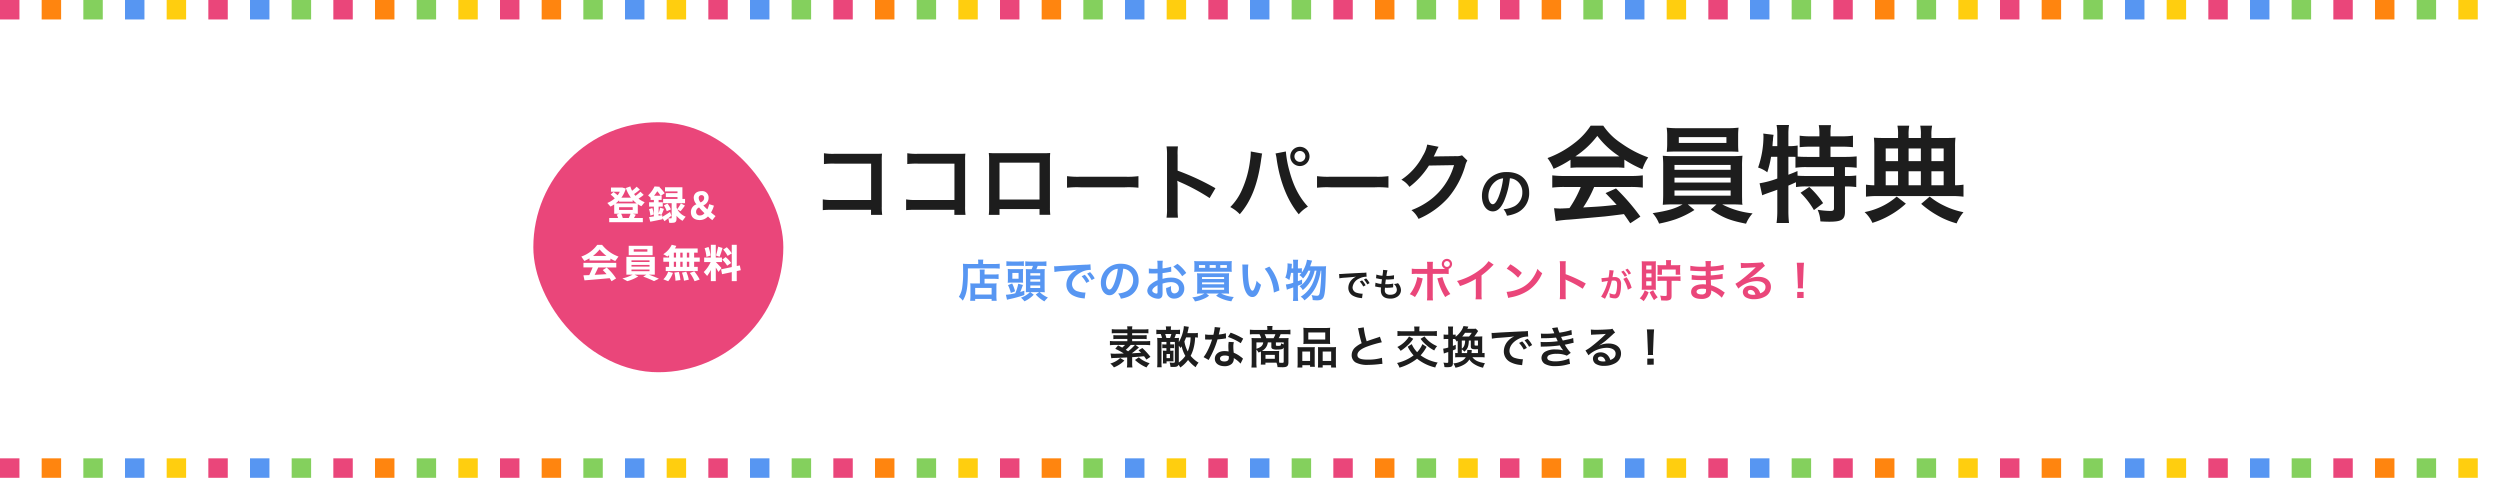 <svg height="172" viewBox="0 0 900 172" width="900" xmlns="http://www.w3.org/2000/svg" xmlns:xlink="http://www.w3.org/1999/xlink"><clipPath id="a"><path d="m0 0h900v7h-900z"/></clipPath><filter id="b" filterUnits="userSpaceOnUse" height="93" width="90" x="192" y="41"><feOffset dy="3"/><feGaussianBlur result="blur"/><feFlood flood-opacity=".2"/><feComposite in2="blur" operator="in"/><feComposite in="SourceGraphic"/></filter><filter id="c" filterUnits="userSpaceOnUse" height="17.056" width="132.224" x="345.18" y="91.464"><feOffset dy="2"/><feGaussianBlur result="blur-2"/><feFlood flood-color="#fff" flood-opacity=".8"/><feComposite in2="blur-2" operator="in"/><feComposite in="SourceGraphic"/></filter><filter id="d" filterUnits="userSpaceOnUse" height="12.332" width="22.26" x="482.088" y="95.16"><feOffset dy="2"/><feGaussianBlur result="blur-3"/><feFlood flood-color="#fff" flood-opacity=".8"/><feComposite in2="blur-3" operator="in"/><feComposite in="SourceGraphic"/></filter><filter id="e" filterUnits="userSpaceOnUse" height="17.232" width="141.936" x="507.516" y="91.192"><feOffset dy="2"/><feGaussianBlur result="blur-4"/><feFlood flood-color="#fff" flood-opacity=".8"/><feComposite in2="blur-4" operator="in"/><feComposite in="SourceGraphic"/></filter><filter id="f" filterUnits="userSpaceOnUse" height="17.008" width="195.92" x="399.572" y="115.368"><feOffset dy="2"/><feGaussianBlur result="blur-5"/><feFlood flood-color="#fff" flood-opacity=".8"/><feComposite in2="blur-5" operator="in"/><feComposite in="SourceGraphic"/></filter><g clip-path="url(#a)"><path d="m0 0h7v7h-7z" fill="#ea467a"/><path d="m0 0h7v7h-7z" fill="#ff850f" transform="translate(15)"/><path d="m0 0h7v7h-7z" fill="#ffce0f" transform="translate(60)"/><path d="m0 0h7v7h-7z" fill="#ea467a" transform="translate(75)"/><path d="m0 0h7v7h-7z" fill="#ea467a" transform="translate(120)"/><path d="m0 0h7v7h-7z" fill="#ff850f" transform="translate(135)"/><path d="m0 0h7v7h-7z" fill="#84d05d" transform="translate(30)"/><path d="m0 0h7v7h-7z" fill="#5796f2" transform="translate(45)"/><path d="m0 0h7v7h-7z" fill="#5796f2" transform="translate(90)"/><path d="m0 0h7v7h-7z" fill="#84d05d" transform="translate(105)"/><path d="m0 0h7v7h-7z" fill="#84d05d" transform="translate(150)"/><path d="m0 0h7v7h-7z" fill="#ffce0f" transform="translate(165)"/><path d="m0 0h7v7h-7z" fill="#ea467a" transform="translate(180)"/><path d="m0 0h7v7h-7z" fill="#ff850f" transform="translate(195)"/><path d="m0 0h7v7h-7z" fill="#ffce0f" transform="translate(240)"/><path d="m0 0h7v7h-7z" fill="#ea467a" transform="translate(255)"/><path d="m0 0h7v7h-7z" fill="#ea467a" transform="translate(300)"/><path d="m0 0h7v7h-7z" fill="#ff850f" transform="translate(315)"/><path d="m0 0h7v7h-7z" fill="#84d05d" transform="translate(210)"/><path d="m0 0h7v7h-7z" fill="#5796f2" transform="translate(225)"/><path d="m0 0h7v7h-7z" fill="#5796f2" transform="translate(270)"/><path d="m0 0h7v7h-7z" fill="#84d05d" transform="translate(285)"/><path d="m0 0h7v7h-7z" fill="#84d05d" transform="translate(330)"/><path d="m0 0h7v7h-7z" fill="#ffce0f" transform="translate(345)"/><path d="m0 0h7v7h-7z" fill="#ea467a" transform="translate(360)"/><path d="m0 0h7v7h-7z" fill="#ff850f" transform="translate(375)"/><path d="m0 0h7v7h-7z" fill="#ffce0f" transform="translate(420)"/><path d="m0 0h7v7h-7z" fill="#ea467a" transform="translate(435)"/><path d="m0 0h7v7h-7z" fill="#ea467a" transform="translate(480)"/><path d="m0 0h7v7h-7z" fill="#ff850f" transform="translate(495)"/><path d="m0 0h7v7h-7z" fill="#84d05d" transform="translate(390)"/><path d="m0 0h7v7h-7z" fill="#5796f2" transform="translate(405)"/><path d="m0 0h7v7h-7z" fill="#5796f2" transform="translate(450)"/><path d="m0 0h7v7h-7z" fill="#84d05d" transform="translate(465)"/><path d="m0 0h7v7h-7z" fill="#84d05d" transform="translate(510)"/><path d="m0 0h7v7h-7z" fill="#ffce0f" transform="translate(525)"/><path d="m0 0h7v7h-7z" fill="#ea467a" transform="translate(540)"/><path d="m0 0h7v7h-7z" fill="#ff850f" transform="translate(555)"/><path d="m0 0h7v7h-7z" fill="#ffce0f" transform="translate(600)"/><path d="m0 0h7v7h-7z" fill="#ea467a" transform="translate(615)"/><path d="m0 0h7v7h-7z" fill="#ea467a" transform="translate(660)"/><path d="m0 0h7v7h-7z" fill="#ff850f" transform="translate(675)"/><path d="m0 0h7v7h-7z" fill="#84d05d" transform="translate(570)"/><path d="m0 0h7v7h-7z" fill="#5796f2" transform="translate(585)"/><path d="m0 0h7v7h-7z" fill="#5796f2" transform="translate(630)"/><path d="m0 0h7v7h-7z" fill="#84d05d" transform="translate(645)"/><path d="m0 0h7v7h-7z" fill="#84d05d" transform="translate(690)"/><path d="m0 0h7v7h-7z" fill="#ffce0f" transform="translate(705)"/><path d="m0 0h7v7h-7z" fill="#ea467a" transform="translate(720)"/><path d="m0 0h7v7h-7z" fill="#ff850f" transform="translate(735)"/><path d="m0 0h7v7h-7z" fill="#ffce0f" transform="translate(780)"/><path d="m0 0h7v7h-7z" fill="#ea467a" transform="translate(795)"/><path d="m0 0h7v7h-7z" fill="#ea467a" transform="translate(840)"/><path d="m0 0h7v7h-7z" fill="#ff850f" transform="translate(855)"/><path d="m0 0h7v7h-7z" fill="#84d05d" transform="translate(750)"/><path d="m0 0h7v7h-7z" fill="#5796f2" transform="translate(765)"/><path d="m0 0h7v7h-7z" fill="#5796f2" transform="translate(810)"/><path d="m0 0h7v7h-7z" fill="#84d05d" transform="translate(825)"/><path d="m0 0h7v7h-7z" fill="#84d05d" transform="translate(870)"/><path d="m0 0h7v7h-7z" fill="#ffce0f" transform="translate(885)"/></g><g clip-path="url(#a)" transform="translate(0 165)"><path d="m0 0h7v7h-7z" fill="#ea467a"/><path d="m0 0h7v7h-7z" fill="#ff850f" transform="translate(15)"/><path d="m0 0h7v7h-7z" fill="#ffce0f" transform="translate(60)"/><path d="m0 0h7v7h-7z" fill="#ea467a" transform="translate(75)"/><path d="m0 0h7v7h-7z" fill="#ea467a" transform="translate(120)"/><path d="m0 0h7v7h-7z" fill="#ff850f" transform="translate(135)"/><path d="m0 0h7v7h-7z" fill="#84d05d" transform="translate(30)"/><path d="m0 0h7v7h-7z" fill="#5796f2" transform="translate(45)"/><path d="m0 0h7v7h-7z" fill="#5796f2" transform="translate(90)"/><path d="m0 0h7v7h-7z" fill="#84d05d" transform="translate(105)"/><path d="m0 0h7v7h-7z" fill="#84d05d" transform="translate(150)"/><path d="m0 0h7v7h-7z" fill="#ffce0f" transform="translate(165)"/><path d="m0 0h7v7h-7z" fill="#ea467a" transform="translate(180)"/><path d="m0 0h7v7h-7z" fill="#ff850f" transform="translate(195)"/><path d="m0 0h7v7h-7z" fill="#ffce0f" transform="translate(240)"/><path d="m0 0h7v7h-7z" fill="#ea467a" transform="translate(255)"/><path d="m0 0h7v7h-7z" fill="#ea467a" transform="translate(300)"/><path d="m0 0h7v7h-7z" fill="#ff850f" transform="translate(315)"/><path d="m0 0h7v7h-7z" fill="#84d05d" transform="translate(210)"/><path d="m0 0h7v7h-7z" fill="#5796f2" transform="translate(225)"/><path d="m0 0h7v7h-7z" fill="#5796f2" transform="translate(270)"/><path d="m0 0h7v7h-7z" fill="#84d05d" transform="translate(285)"/><path d="m0 0h7v7h-7z" fill="#84d05d" transform="translate(330)"/><path d="m0 0h7v7h-7z" fill="#ffce0f" transform="translate(345)"/><path d="m0 0h7v7h-7z" fill="#ea467a" transform="translate(360)"/><path d="m0 0h7v7h-7z" fill="#ff850f" transform="translate(375)"/><path d="m0 0h7v7h-7z" fill="#ffce0f" transform="translate(420)"/><path d="m0 0h7v7h-7z" fill="#ea467a" transform="translate(435)"/><path d="m0 0h7v7h-7z" fill="#ea467a" transform="translate(480)"/><path d="m0 0h7v7h-7z" fill="#ff850f" transform="translate(495)"/><path d="m0 0h7v7h-7z" fill="#84d05d" transform="translate(390)"/><path d="m0 0h7v7h-7z" fill="#5796f2" transform="translate(405)"/><path d="m0 0h7v7h-7z" fill="#5796f2" transform="translate(450)"/><path d="m0 0h7v7h-7z" fill="#84d05d" transform="translate(465)"/><path d="m0 0h7v7h-7z" fill="#84d05d" transform="translate(510)"/><path d="m0 0h7v7h-7z" fill="#ffce0f" transform="translate(525)"/><path d="m0 0h7v7h-7z" fill="#ea467a" transform="translate(540)"/><path d="m0 0h7v7h-7z" fill="#ff850f" transform="translate(555)"/><path d="m0 0h7v7h-7z" fill="#ffce0f" transform="translate(600)"/><path d="m0 0h7v7h-7z" fill="#ea467a" transform="translate(615)"/><path d="m0 0h7v7h-7z" fill="#ea467a" transform="translate(660)"/><path d="m0 0h7v7h-7z" fill="#ff850f" transform="translate(675)"/><path d="m0 0h7v7h-7z" fill="#84d05d" transform="translate(570)"/><path d="m0 0h7v7h-7z" fill="#5796f2" transform="translate(585)"/><path d="m0 0h7v7h-7z" fill="#5796f2" transform="translate(630)"/><path d="m0 0h7v7h-7z" fill="#84d05d" transform="translate(645)"/><path d="m0 0h7v7h-7z" fill="#84d05d" transform="translate(690)"/><path d="m0 0h7v7h-7z" fill="#ffce0f" transform="translate(705)"/><path d="m0 0h7v7h-7z" fill="#ea467a" transform="translate(720)"/><path d="m0 0h7v7h-7z" fill="#ff850f" transform="translate(735)"/><path d="m0 0h7v7h-7z" fill="#ffce0f" transform="translate(780)"/><path d="m0 0h7v7h-7z" fill="#ea467a" transform="translate(795)"/><path d="m0 0h7v7h-7z" fill="#ea467a" transform="translate(840)"/><path d="m0 0h7v7h-7z" fill="#ff850f" transform="translate(855)"/><path d="m0 0h7v7h-7z" fill="#84d05d" transform="translate(750)"/><path d="m0 0h7v7h-7z" fill="#5796f2" transform="translate(765)"/><path d="m0 0h7v7h-7z" fill="#5796f2" transform="translate(810)"/><path d="m0 0h7v7h-7z" fill="#84d05d" transform="translate(825)"/><path d="m0 0h7v7h-7z" fill="#84d05d" transform="translate(870)"/><path d="m0 0h7v7h-7z" fill="#ffce0f" transform="translate(885)"/></g><g filter="url(#b)" transform="translate(-.001 .004)"><rect fill="#ea467a" height="90" rx="45" transform="translate(192 41)" width="90"/></g><path d="m-16.385-5.768a10.479 10.479 0 0 0 1.26-1.106v.474h4.9v-.658a10.333 10.333 0 0 0 1.442 1.29zm1.246 1.368h4.914v.98h-4.914zm1.339 3.882a7.618 7.618 0 0 0 -.588-1.54h3.388c-.154.462-.392 1.008-.63 1.54zm-4.886 0v1.498h12.11v-1.5h-3.201c.252-.42.476-.826.658-1.19l-1.064-.35h1.792v-3.43a10.524 10.524 0 0 0 1.291.73l1.187-1.44a9.049 9.049 0 0 1 -2.226-1.29 17.375 17.375 0 0 0 1.876-1.358l-1.176-1.12a17.417 17.417 0 0 1 -1.778 1.468c-.182-.21-.35-.42-.518-.644a18.542 18.542 0 0 0 2.086-1.61l-1.162-1.036a14.166 14.166 0 0 1 -1.638 1.47 9.166 9.166 0 0 1 -.63-1.568l-1.61.574a12.1 12.1 0 0 0 1.82 3.486h-3.444a10.275 10.275 0 0 0 1.6-3.29l-1.218-.364h-4.116v1.512h3.164a7.343 7.343 0 0 1 -.77 1.274 16.27 16.27 0 0 0 -1.47-1.19l-1.036.938a11.816 11.816 0 0 1 1.47 1.372 9.325 9.325 0 0 1 -2.674 1.638l1.134 1.3a12.806 12.806 0 0 0 1.344-.77v3.346h1.778l-.882.336a7.547 7.547 0 0 1 .5 1.2zm16.147-8.022a18.166 18.166 0 0 0 1.162-1.624 13.583 13.583 0 0 1 1.19 1.624zm-1.792 7.686.42 1.666c1.148-.212 3.111-.602 4.411-.896l-.043-.448.756 1.162c.658-.49 1.75-1.358 2.506-1.988l-.519-1.342c-.826.588-2.03 1.33-2.772 1.764l-.041-.618c-.378.056-.826.126-1.288.21v-.656l1.05.364a19.431 19.431 0 0 0 .868-2.17l-1.358-.42a15.589 15.589 0 0 1 -.559 1.958v-2.352h1.5v-1.554h-1.5v-.854h1.091v-1.512h-.252l1.344-.91a16.852 16.852 0 0 0 -1.862-2.156l.07-.154-1.862-.126a10.667 10.667 0 0 1 -2.31 3.22l.9.854v.784h1.176v.854h-1.726v1.554h1.722v3.528c-.658.098-1.274.182-1.722.238zm5.32-4.214a7.869 7.869 0 0 1 1.036 2.1l1.5-.644a7.72 7.72 0 0 0 -1.234-2.088zm4.564.826v-1.6h3.066v-1.55h-.952v-4.186h-6.258v1.484h4.491v.63h-4.2v1.414h4.2v.658h-5.177v1.554h3.077v5.194c0 .154-.056.238-.224.252s-.63 0-.966-.028l.322 1.638a8.765 8.765 0 0 0 1.668-.056c.714-.126.952-.6.952-1.428v-1.05a7.279 7.279 0 0 0 2.157 1.806l1.134-1.484a5.938 5.938 0 0 1 -3-2.632c.406.224.77.448 1.148.672a23.419 23.419 0 0 0 1.585-2.058l-1.455-.756a15.354 15.354 0 0 1 -1.321 2.068zm-9.912.542a8.192 8.192 0 0 1 .476 2.31c.406-.126.8-.252 1.232-.406a8.278 8.278 0 0 0 -.518-2.304zm22.797 3.96 1.157-1.469c-.494-.364-1.209-.923-1.625-1.313a9.091 9.091 0 0 0 1.04-2.444l-1.716-.534a7.741 7.741 0 0 1 -.65 1.885 15.078 15.078 0 0 1 -1.444-1.455 2.914 2.914 0 0 0 1.9-2.743 2.294 2.294 0 0 0 -2.51-2.387c-1.989 0-2.847 1.17-2.847 2.379a3.693 3.693 0 0 0 .988 2.379 2.862 2.862 0 0 0 -2 2.8c0 2.171 1.638 2.86 3.172 2.86a3.963 3.963 0 0 0 2.964-1.3 13.737 13.737 0 0 0 1.571 1.342zm-2.952-7.943c0 .741-.546 1.2-1.248 1.56a2.42 2.42 0 0 1 -.7-1.521 1 1 0 0 1 1.014-1.118.938.938 0 0 1 .934 1.062zm-1.806 3.367a21.667 21.667 0 0 0 1.92 2.054 1.99 1.99 0 0 1 -1.6.832 1.267 1.267 0 0 1 -1.4-1.339 1.632 1.632 0 0 1 1.08-1.547zm-31.922 18.416a15.441 15.441 0 0 0 1.736.868l1.162-1.61a13.21 13.21 0 0 1 -5.908-4.214h-1.736a12.051 12.051 0 0 1 -5.74 4.214l1.092 1.582a14.326 14.326 0 0 0 1.848-.94v.756h7.546zm-6.286-.966a14.969 14.969 0 0 0 2.394-2.338 16.454 16.454 0 0 0 2.45 2.338zm-3.444 6.986.392 1.806c2.338-.182 6.314-.518 9.058-.784.252.378.476.742.672 1.106l1.638-1.008a19.316 19.316 0 0 0 -3.374-3.92l-1.428.9c.5.49.966.994 1.386 1.484-1.33.084-2.87.168-4.312.238.49-.91.938-1.834 1.3-2.66h6.5v-1.644h-11.818v1.638h3.3c-.322.84-.756 1.82-1.2 2.758-.812.042-1.526.056-2.114.084zm16.31-10.64v3.388h8.6v-3.39zm1.806 1.26h4.914v.868h-4.914zm-.812 3.99h6.5v.6h-6.5zm0 1.652h6.5v.588h-6.5zm0 1.638h6.5v.6h-6.5zm4.214 2.548a40.9 40.9 0 0 1 3.906 1.632l1.75-.868c-1.12-.5-2.282-.98-3.612-1.456h2.142v-6.408h-10.232v6.412h2.254a14.631 14.631 0 0 1 -3.7 1.358l1.792.98a15.468 15.468 0 0 0 3.936-1.708l-1.358-.63h4.284zm15.722-6.848v-1.75h.854v1.75zm-2.366 0v-1.75h.84v1.75zm-2.324 0v-1.75h.8v1.75zm4.69 3.346v-1.834h.854v1.834zm-2.366 0v-1.834h.84v1.834zm-2.324 0v-1.834h.8v1.834zm-2.912 0v1.512h11.522v-1.512h-1.3v-1.834h2.012v-1.512h-2.014v-1.75h1.274v-1.526h-8.176a7.269 7.269 0 0 0 .49-.924l-1.652-.406a8.152 8.152 0 0 1 -3.038 3.386l1.484.854c.21-.154.406-.308.6-.476v.84h-2.068v1.512h2.07v1.834zm8.666 2.2a13.2 13.2 0 0 1 1.708 2.968l1.848-.6a16.138 16.138 0 0 0 -1.946-2.954zm-7.8-.462a7.032 7.032 0 0 1 -1.732 2.756l1.75.672a10.044 10.044 0 0 0 1.708-3zm4.97.35a13.8 13.8 0 0 1 .742 2.9l1.722-.364a12.845 12.845 0 0 0 -.922-2.89 15.528 15.528 0 0 1 -1.544.352zm-2.73-.028a13.954 13.954 0 0 1 .392 2.926l1.778-.238a15.28 15.28 0 0 0 -.56-2.912c-.014 0-.014.014-1.61.238zm15.766-9.326a29.741 29.741 0 0 1 -.784 3.178l1.316.448c.42-1.064.784-2.254 1.05-3.164zm-4.872.56a12.963 12.963 0 0 1 .644 3.108l1.484-.462a14.035 14.035 0 0 0 -.714-3.094zm6.678.49a9.623 9.623 0 0 1 1.582 2.282c.014-.014.028-.028 1.512-.9a10.4 10.4 0 0 0 -1.792-2.226zm-.364 3.64a8.968 8.968 0 0 1 1.792 2.156l1.442-.966a9.785 9.785 0 0 0 -1.988-2.128zm-2.282.854h2.212v-1.624h-2.226v-4.578h-1.778v4.578h-2.406v1.624h2.338a12.008 12.008 0 0 1 -2.492 3.584l1.232 1.414a14.914 14.914 0 0 0 1.33-2.142v4.018h1.778v-4.918c.378.588.714 1.162.966 1.6l1.078-1.4c-.478-.546-1.29-1.4-2.03-2.156zm1.89 2.618.35 1.75 3.5-.742v3.248h1.792v-3.626l1.456-.322-.35-1.722-1.106.224v-7.63h-1.792v8.008z" fill="#fff" transform="translate(238 79)"/><path d="m-108.43-1.47v1.83h4.02a19.79 19.79 0 0 1 -.15-3.09v-16.47a18.2 18.2 0 0 1 .09-2.49c-1.05.06-1.05.06-2.61.06h-14.43a20.165 20.165 0 0 1 -3.87-.21v3.9a29.358 29.358 0 0 1 3.84-.15h13.14v13.08h-13.65a19.287 19.287 0 0 1 -3.75-.21v3.87a33.535 33.535 0 0 1 3.69-.12zm30 0v1.83h4.02a19.79 19.79 0 0 1 -.15-3.09v-16.47a18.2 18.2 0 0 1 .09-2.49c-1.05.06-1.05.06-2.61.06h-14.43a20.165 20.165 0 0 1 -3.87-.21v3.9a29.358 29.358 0 0 1 3.84-.15h13.14v13.08h-13.65a19.287 19.287 0 0 1 -3.75-.21v3.87a33.535 33.535 0 0 1 3.69-.12zm30.66-.27v2.07h3.87a20.564 20.564 0 0 1 -.12-2.61v-17.16c0-1.11.03-1.71.09-2.49-.69.06-1.23.09-2.52.09h-17.04c-1.2 0-1.83-.03-2.55-.09a19.923 19.923 0 0 1 .12 2.52v17.19a20.047 20.047 0 0 1 -.12 2.58h3.87v-2.1zm0-3.42h-14.4v-13.29h14.4zm9.9-4.26a32.934 32.934 0 0 1 4.89-.15h15.93a32.934 32.934 0 0 1 4.89.15v-4.17a29.461 29.461 0 0 1 -4.86.21h-15.99a29.461 29.461 0 0 1 -4.86-.21zm39.93 10.77a32.98 32.98 0 0 1 -.12-3.33v-7.92a15.51 15.51 0 0 0 -.12-2.04 9.693 9.693 0 0 0 1.02.51 70.978 70.978 0 0 1 10.62 5.73l2.1-3.54a88.138 88.138 0 0 0 -13.62-6.33v-5.58a20.111 20.111 0 0 1 .12-3.15h-4.11a19.283 19.283 0 0 1 .18 3.06v19.23a20.21 20.21 0 0 1 -.18 3.36zm26.22-23.82v.42a22.012 22.012 0 0 1 -.27 2.91 36.484 36.484 0 0 1 -2.82 10.29 20.216 20.216 0 0 1 -4.29 6.39 12.98 12.98 0 0 1 3.42 2.58c4.02-4.62 6.36-10.53 7.62-19.14l.09-.72.15-.87.06-.51a3.458 3.458 0 0 1 .15-.6zm8.91.72a12.606 12.606 0 0 1 .42 2.16c1.17 8.07 3.96 14.97 7.95 19.74a12.348 12.348 0 0 1 3.3-2.76c-3.12-3.36-5.22-7.41-6.69-12.96a37.168 37.168 0 0 1 -1.26-6.9zm8.76-2.4a3.47 3.47 0 0 0 -3.45 3.45 3.476 3.476 0 0 0 3.45 3.48 3.482 3.482 0 0 0 3.48-3.48 3.476 3.476 0 0 0 -3.48-3.45zm0 1.5a1.953 1.953 0 0 1 1.98 1.95 1.978 1.978 0 0 1 -1.98 1.98 1.972 1.972 0 0 1 -1.95-1.98 1.946 1.946 0 0 1 1.95-1.95zm6.18 13.23a32.934 32.934 0 0 1 4.89-.15h15.93a32.934 32.934 0 0 1 4.89.15v-4.17a29.461 29.461 0 0 1 -4.86.21h-15.99a29.461 29.461 0 0 1 -4.86-.21zm52.2-11.67a5.315 5.315 0 0 1 -2.19.3l-6.57.09c-.57 0-1.05.03-1.44.06a7.075 7.075 0 0 0 .48-.96l.39-.78a6.056 6.056 0 0 1 .39-.84 6.134 6.134 0 0 1 .51-.93l-4.11-.81a11.2 11.2 0 0 1 -1.53 3.96 23.077 23.077 0 0 1 -7.77 8.7 7.971 7.971 0 0 1 2.91 2.58 29.363 29.363 0 0 0 7.02-7.68l9.03-.15a23.756 23.756 0 0 1 -8.76 12.66 27.017 27.017 0 0 1 -6.57 3.54 9.243 9.243 0 0 1 2.55 3.15 30.307 30.307 0 0 0 10.68-7.62 31.117 31.117 0 0 0 6.15-11.58 5.643 5.643 0 0 1 .75-1.8zm17.23 8.27a4.371 4.371 0 0 1 2.02.6 4.955 4.955 0 0 1 2.46 4.44 5.6 5.6 0 0 1 -2.78 5 10.629 10.629 0 0 1 -3.98 1.1 6.38 6.38 0 0 1 1.22 2.34 13.076 13.076 0 0 0 3.14-.84 7.7 7.7 0 0 0 4.86-7.46c0-4.5-3.12-7.42-7.92-7.42a8.978 8.978 0 0 0 -6.88 2.8 8.591 8.591 0 0 0 -2.2 5.82c0 3.22 1.64 5.54 3.92 5.54 1.64 0 2.92-1.18 4.06-3.76a28.934 28.934 0 0 0 2.08-8.16zm-2.44.02a26.359 26.359 0 0 1 -1.66 6.76c-.72 1.72-1.4 2.56-2.06 2.56-.88 0-1.58-1.3-1.58-2.94a6.7 6.7 0 0 1 2.72-5.4 5.091 5.091 0 0 1 2.58-.98z" fill="#1d1d1d" transform="translate(422 77)"/><path d="m-66.614-16.568a30.4 30.4 0 0 1 3.268-.152h12.692a28.865 28.865 0 0 1 3.42.152v-2.964a40.519 40.519 0 0 0 6.5 3.458 16.922 16.922 0 0 1 2.09-4.256 40.167 40.167 0 0 1 -9.766-5.13 23.078 23.078 0 0 1 -6.422-6.308h-4.522a25.022 25.022 0 0 1 -6 6.384 35.46 35.46 0 0 1 -9.546 5.284 17.649 17.649 0 0 1 2.2 3.876 35.755 35.755 0 0 0 6.08-3.268zm3.306-4.1c-.684 0-.912 0-1.558-.038a32.441 32.441 0 0 0 7.9-7.372 30.955 30.955 0 0 0 7.946 7.368c-.722.038-1.064.038-1.672.038zm.38 10.982a39.347 39.347 0 0 1 -4.066 7.6c-1.938.114-3.078.152-3.344.152-.532 0-1.178-.038-2.2-.114l.608 4.636a45.186 45.186 0 0 1 4.9-.532c1.52-.114 9.044-.8 12.806-1.14 1.404-.156 3.684-.422 6.838-.84.646.912 1.026 1.444 2.28 3.306l3.648-2.394a77.766 77.766 0 0 0 -8.778-10.146l-3.764 1.672c2.128 2.2 2.774 2.888 3.99 4.218-5.32.57-5.32.57-12.046.95a41.308 41.308 0 0 0 3.956-7.372h13.07a35.356 35.356 0 0 1 4.446.228v-4.408a35.779 35.779 0 0 1 -4.446.228h-23.67a37.323 37.323 0 0 1 -4.484-.228v4.408a35.6 35.6 0 0 1 4.484-.228zm36.67 6.27c-2.736 1.554-5.358 2.316-10.792 3.15a12.258 12.258 0 0 1 2.318 3.766 45.129 45.129 0 0 0 5.814-1.52 33.066 33.066 0 0 0 6.918-3.386l-2.4-2.014h10.34l-2.052 1.862c4.412 2.964 6.802 3.914 12.692 5.092a12.738 12.738 0 0 1 2.356-3.724 30.139 30.139 0 0 1 -10.944-3.23h3.04c1.9 0 3.078.038 4.256.152a6.667 6.667 0 0 1 -.114-1.52c0-.152-.038-.988-.038-2.47v-9.614a34.16 34.16 0 0 1 .152-4.066c-1.33.114-2.394.152-4.256.152h-20.216c-1.786 0-3.078-.038-4.218-.152a37.6 37.6 0 0 1 .152 4.066v9.614c0 1.9-.076 3.04-.152 3.99 1.216-.114 2.318-.152 4.218-.152zm-2.926-14.212h20.216v1.748h-20.216zm0 4.6h20.216v1.748h-20.216zm0 4.6h20.216v1.862h-20.216zm22.914-19.692a23.1 23.1 0 0 1 .152-2.926 33.026 33.026 0 0 1 -4.294.19h-17.252a33.671 33.671 0 0 1 -4.336-.19 18.922 18.922 0 0 1 .19 2.926v2.926c0 1.026-.076 1.9-.152 2.85 1.14-.076 2.47-.114 4.18-.114h17.522c1.672 0 2.964.038 4.1.114-.076-.874-.114-1.71-.114-2.85zm-4.218.494v2.09h-17.138v-2.09zm18.316 7.068v7.828a33.667 33.667 0 0 1 -6.384 1.71l.95 4.332c.418-.19.874-.38 2.888-1.1.8-.266 1.634-.57 2.546-.912v7.56a31.575 31.575 0 0 1 -.266 4.408h4.484a37.764 37.764 0 0 1 -.228-4.408v-9.044c.988-.418 1.672-.722 2.736-1.216v1.748a21.719 21.719 0 0 1 3.724-.228h9.956v7.68c0 .95-.228 1.14-1.444 1.14a32.666 32.666 0 0 1 -4.446-.418 11.273 11.273 0 0 1 .988 4.18c1.178.076 2.584.114 3.23.114 4.408 0 5.624-.76 5.624-3.61v-9.086h.342a26.794 26.794 0 0 1 3.724.228v-4.18a22.931 22.931 0 0 1 -3.724.19h-.342v-3.192h.228a32.29 32.29 0 0 1 3.99.228v-4.1a38.968 38.968 0 0 1 -4.294.19h-5.13v-3.686h4.1a38.42 38.42 0 0 1 3.99.19v-4.142a28.608 28.608 0 0 1 -3.99.228h-4.1v-1.216a15.574 15.574 0 0 1 .19-2.812h-4.408a16.66 16.66 0 0 1 .228 2.85v1.178h-3.19a27.063 27.063 0 0 1 -3.914-.228v4.142a37.948 37.948 0 0 1 3.914-.19h3.19v3.686h-4.332c-1.368 0-2.318-.038-3.5-.114v-3.99a15.961 15.961 0 0 1 -3.04.228h-.3v-4.488a18.989 18.989 0 0 1 .228-3.12h-4.484a16.41 16.41 0 0 1 .266 3.116v4.484h-1.748l.114-1.558.076-.57a9.229 9.229 0 0 1 .23-1.934l-3.724-.456c.038.456.076.722.076.95a34.442 34.442 0 0 1 -1.94 11.286 10.524 10.524 0 0 1 3.306 1.71 35.243 35.243 0 0 0 1.368-5.586zm3.99 0h.608c.608 0 1.1 0 1.938.038v3.914a25.564 25.564 0 0 1 4.294-.228h9.576v3.192h-9.462c-1.672 0-2.774-.038-3.648-.114l-.038-1.672c-1.292.57-1.786.76-3.268 1.33zm4.37 12.958a28.617 28.617 0 0 1 4.826 6.232l3.306-2.508a31.077 31.077 0 0 0 -4.978-5.814zm35.112-19.722h-5.016c-1.634 0-2.584-.038-3.686-.114a25.625 25.625 0 0 1 .152 3.192v13.944a20.6 20.6 0 0 1 -3-.228v4.332a34.526 34.526 0 0 1 4.446-.228h26.18a35.6 35.6 0 0 1 4.484.228v-4.332a20.738 20.738 0 0 1 -3.04.228v-13.906a23.66 23.66 0 0 1 .152-3.23c-.8.076-1.9.114-3.724.114h-4.94v-.988a14.451 14.451 0 0 1 .266-3.458h-4.294a15.263 15.263 0 0 1 .228 3.5v.95h-4.408v-.95a16.3 16.3 0 0 1 .228-3.5h-4.256a15.484 15.484 0 0 1 .228 3.458zm0 17.024h-4.446v-5.054h4.446zm3.8 0v-5.054h4.408v5.052zm8.208 0v-5.054h4.408v5.052zm-12.008-8.702h-4.446v-4.56h4.446zm3.8 0v-4.56h4.408v4.56zm8.208 0v-4.56h4.408v4.56zm-12.502 12.768a23.139 23.139 0 0 1 -5.358 3.532 25.116 25.116 0 0 1 -6.194 2.054 11.882 11.882 0 0 1 2.812 3.876 29.8 29.8 0 0 0 6.234-2.698 30.15 30.15 0 0 0 5.814-4.218zm8.816 2.622a33.825 33.825 0 0 0 5.89 4.18 29.231 29.231 0 0 0 6.878 2.85 15.157 15.157 0 0 1 2.47-4.028 27.3 27.3 0 0 1 -6.916-2.318 25.132 25.132 0 0 1 -5.244-3.306z" fill="#1d1d1d" transform="translate(632 77)"/><g filter="url(#c)"><path d="m108.764 9.056h-2.048a11.043 11.043 0 0 1 -1.424-.064 11.747 11.747 0 0 1 .064 1.408v2.912a14.841 14.841 0 0 1 -.1 1.968h1.808v-.672h5.92v.692h1.824a13.766 13.766 0 0 1 -.1-2.08v-2.612a15.779 15.779 0 0 1 .064-1.616 10.612 10.612 0 0 1 -1.408.064h-2.928v-1.68h3.424a12.108 12.108 0 0 1 1.632.1v-1.764a10.386 10.386 0 0 1 -1.7.1h-3.36v-.196a11.512 11.512 0 0 1 .064-1.584h-1.824a9.05 9.05 0 0 1 .08 1.584zm-1.7 1.6h5.92v2.368h-5.92zm1.088-8.624h-3.612c-.72 0-1.328-.032-1.888-.08.048.56.064 1.072.064 2.432a36.824 36.824 0 0 1 -.336 6.224 8.084 8.084 0 0 1 -1.2 3.248 6.893 6.893 0 0 1 1.424 1.376c1.472-2.4 1.856-4.816 1.84-11.6h9.472c.784 0 1.5.032 1.984.08v-1.776a14.85 14.85 0 0 1 -2.016.1h-3.968v-.58a4.022 4.022 0 0 1 .084-.992h-1.92a5.314 5.314 0 0 1 .08.976zm18.592 10.144a4.96 4.96 0 0 1 -.64.592 9.058 9.058 0 0 1 -2.56 1.392 11.032 11.032 0 0 1 1.264 1.312 10.81 10.81 0 0 0 3.344-2.384l-1.216-.912h3.152l-1.216.848a12.613 12.613 0 0 0 3.1 2.48 12.01 12.01 0 0 1 1.28-1.392 9.717 9.717 0 0 1 -2.928-1.936h.416c.464 0 .96.016 1.392.048-.048-.528-.064-1.04-.064-1.6v-5.36c0-.576.016-.96.048-1.408-.352.032-.72.048-1.568.048h-1.448c.16-.368.336-.8.48-1.184h1.42a12.053 12.053 0 0 1 1.712.08v-1.728a12.923 12.923 0 0 1 -1.872.1h-3.84a13.442 13.442 0 0 1 -1.9-.1v1.728a11.94 11.94 0 0 1 1.7-.08h1.056a7.751 7.751 0 0 1 -.464 1.184h-.736a10.109 10.109 0 0 1 -1.36-.048c.032.448.048.88.048 1.5v5.248c0 .368-.032 1.072-.048 1.6.544-.032.768-.032 1.264-.032zm.176-6.816h3.552v.832h-3.552zm0 2.192h3.552v.848h-3.552zm0 2.224h3.552v.912h-3.552zm-8.4 5.136c.272-.08.4-.112.944-.24a39.9 39.9 0 0 0 5.3-1.472v-1.552c-.72.24-.928.3-1.488.48a15.8 15.8 0 0 0 .608-1.52c.24-.656.24-.656.384-1.024l-1.7-.432a17.2 17.2 0 0 1 -1.072 3.424 19.485 19.485 0 0 1 -3.376.544zm-.22-12.144a12.76 12.76 0 0 1 1.712-.08h2.88a16.868 16.868 0 0 1 1.7.064v-1.712a13.525 13.525 0 0 1 -1.792.1h-2.672a13.892 13.892 0 0 1 -1.824-.1zm.544 4.384a16.452 16.452 0 0 1 -.064 1.648c.5-.048.976-.064 1.584-.064h2.436c.528 0 .992.016 1.536.048a11.255 11.255 0 0 1 -.064-1.552v-1.808a13.08 13.08 0 0 1 .064-1.6 13.486 13.486 0 0 1 -1.648.064h-2.228a15.74 15.74 0 0 1 -1.68-.064 15.714 15.714 0 0 1 .064 1.632zm1.6-1.888h2.24v2.08h-2.24zm.992 6.608a14.525 14.525 0 0 0 -1.056-2.816l-1.5.576a13.117 13.117 0 0 1 1.008 2.832zm14.164-6.944a20.081 20.081 0 0 1 2.656-.32c3.1-.224 4.1-.32 5.392-.512a7.075 7.075 0 0 0 -2.224 1.616 5.571 5.571 0 0 0 -1.52 3.76 4.281 4.281 0 0 0 2.288 3.856 9.626 9.626 0 0 0 3.744 1.056c.3.048.336.048.544.1l.288-2.176c-.16.016-.3.016-.32.016a9.71 9.71 0 0 1 -2.384-.416 2.687 2.687 0 0 1 -2.132-2.608c0-1.616 1.2-3.216 3.232-4.272a7.156 7.156 0 0 1 3.168-.864 2.477 2.477 0 0 1 .336.016l-.112-2.032a8.62 8.62 0 0 1 -1.648.128c-4.272.208-7.008.352-8.176.416-2.352.16-2.352.16-2.64.16-.08 0-.256 0-.608-.016zm9.792 1.536a10.8 10.8 0 0 1 1.68 2.384l1.12-.592a10.369 10.369 0 0 0 -1.68-2.352zm4.7.752a9.253 9.253 0 0 0 -1.664-2.256l-1.072.56a11.789 11.789 0 0 1 1.632 2.32zm10.256-3.472a3.5 3.5 0 0 1 1.616.48 3.964 3.964 0 0 1 1.968 3.552 4.48 4.48 0 0 1 -2.224 4 8.5 8.5 0 0 1 -3.184.88 5.1 5.1 0 0 1 .976 1.872 10.46 10.46 0 0 0 2.512-.672 6.164 6.164 0 0 0 3.888-5.968c0-3.6-2.5-5.936-6.336-5.936a7.182 7.182 0 0 0 -5.5 2.24 6.873 6.873 0 0 0 -1.76 4.656c0 2.576 1.312 4.432 3.136 4.432 1.312 0 2.336-.944 3.248-3.008a23.147 23.147 0 0 0 1.66-6.528zm-1.948.016a21.087 21.087 0 0 1 -1.328 5.408c-.576 1.376-1.12 2.048-1.648 2.048-.7 0-1.264-1.04-1.264-2.352a5.357 5.357 0 0 1 2.176-4.32 4.073 4.073 0 0 1 2.064-.784zm16.108 5.34a10.241 10.241 0 0 1 3.072-.528c1.712 0 2.832.9 2.832 2.272a1.644 1.644 0 0 1 -1.616 1.776 1.107 1.107 0 0 1 -1.008-.544 3.083 3.083 0 0 1 -.224-1.408 5.548 5.548 0 0 1 .032-.7 6.75 6.75 0 0 1 -1.776.7 5.345 5.345 0 0 0 .272 2.048 2.583 2.583 0 0 0 2.624 1.776 3.554 3.554 0 0 0 3.632-3.648c0-2.272-1.9-3.9-4.576-3.9a11.1 11.1 0 0 0 -3.264.448v-2.08c.608-.064.928-.112 1.456-.208 1.1-.192 1.408-.24 1.7-.288l-.064-1.792a17.844 17.844 0 0 1 -3.088.608v-1.024a9.823 9.823 0 0 1 .1-1.744h-2a10.962 10.962 0 0 1 .1 1.84v1.056c-.176 0-.256 0-.64.016-.224.016-.4.016-.56.016a9.813 9.813 0 0 1 -1.936-.144l.016 1.792a3 3 0 0 1 .336-.016c.048 0 .192 0 .4.016.192 0 .64.016.88.016.4 0 .624 0 .864-.016.528-.032.528-.032.656-.032l.016 2.464a8.56 8.56 0 0 0 -2.336 1.36 3.415 3.415 0 0 0 -1.388 2.368 2.35 2.35 0 0 0 .88 1.808 4.984 4.984 0 0 0 3.024 1.136 1.406 1.406 0 0 0 1.472-.928 4.765 4.765 0 0 0 .128-1.36zm-1.792 2.912c0 .528-.08.672-.352.672a1.923 1.923 0 0 1 -1.024-.352c-.368-.224-.528-.464-.528-.736 0-.576.7-1.28 1.9-1.92zm10.336-6.752a13.571 13.571 0 0 0 -3.168-3.28l-1.5 1.008a13.663 13.663 0 0 1 3.2 3.456zm6.528 7.408a10.717 10.717 0 0 1 -4.384 1.392 3.95 3.95 0 0 1 .976 1.456 12.675 12.675 0 0 0 2.912-.832 8.472 8.472 0 0 0 2.192-1.232l-.992-.784h4.48l-.96.784a11.409 11.409 0 0 0 2.368 1.216 12.735 12.735 0 0 0 3.136.8 5.825 5.825 0 0 1 .864-1.552 12.151 12.151 0 0 1 -4.576-1.248h1.184c.688 0 1.168.016 1.7.064a15.934 15.934 0 0 1 -.064-1.824v-3.724a18.243 18.243 0 0 1 .064-1.824c-.448.032-.832.048-1.76.048h-8.12c-.848 0-1.184-.016-1.68-.048a17.287 17.287 0 0 1 .08 1.808v3.68a17.242 17.242 0 0 1 -.08 1.888c.56-.048 1.04-.064 1.728-.064zm-.848-5.92h7.952v.7h-7.952zm0 1.92h7.952v.672h-7.952zm0 1.888h7.952v.768h-7.952zm10.656-8.24a10.465 10.465 0 0 1 .064-1.344 16.523 16.523 0 0 1 -1.808.064h-9.936a16.713 16.713 0 0 1 -1.808-.06 8.3 8.3 0 0 1 .08 1.344v1.248a7.35 7.35 0 0 1 -.08 1.3c.352-.032.864-.048 1.664-.048h10.208c.88 0 1.3.016 1.68.048a9.223 9.223 0 0 1 -.064-1.3zm-9.536 1.12h-2.224v-1.02h2.224zm3.824 0h-2.208v-1.02h2.208zm1.616 0v-1.02h2.384v1.024zm7.92-1.2a7.648 7.648 0 0 1 .064 1.024c.064 4.432.352 6.752 1.008 8.352.64 1.536 1.5 2.32 2.576 2.32 1.36 0 2.288-1.3 3.12-4.416a7.9 7.9 0 0 1 -1.6-1.456 11.8 11.8 0 0 1 -.848 2.9c-.192.448-.416.688-.656.688-.512 0-1.024-1.024-1.3-2.688a29.942 29.942 0 0 1 -.3-4.288 18.6 18.6 0 0 1 .124-2.432zm8.08 1.52a13.965 13.965 0 0 1 2.272 3.944 16.22 16.22 0 0 1 1.024 4.624l1.984-.752a15.952 15.952 0 0 0 -3.6-8.608zm16.352-.88c.1-.272.16-.448.208-.592.384-1.12.384-1.12.512-1.456l-1.856-.32a9.39 9.39 0 0 1 -.7 2.464 9.431 9.431 0 0 1 -1.136 2.1v-1.536a4.3 4.3 0 0 1 -1.04.08h-.384v-1.808a8 8 0 0 1 .092-1.308h-1.888a6.909 6.909 0 0 1 .112 1.312v1.804h-.608c.048-.592.064-.672.128-1.632l-1.6-.176a5.074 5.074 0 0 1 .032.672 14.958 14.958 0 0 1 -.208 2.256 8.966 8.966 0 0 1 -.608 2.224 5.007 5.007 0 0 1 1.456.864 18.48 18.48 0 0 0 .608-2.592h.8v3.552a9.886 9.886 0 0 1 -2.656.624l.368 1.9a6.681 6.681 0 0 1 .848-.336c.3-.1.784-.256 1.44-.5v3.028a12.76 12.76 0 0 1 -.112 1.84h1.888a16.831 16.831 0 0 1 -.1-1.84v-3.628c.544-.224.768-.32 1.52-.64l-.016-1.6a13.042 13.042 0 0 1 -1.5.592v-2.992h.384a7.947 7.947 0 0 1 .9.032 8.562 8.562 0 0 1 -.768.768 4.884 4.884 0 0 1 1.328 1.216 10.251 10.251 0 0 0 1.9-2.816h.752a10.1 10.1 0 0 1 -2.048 4 6.716 6.716 0 0 1 -1.888 1.616 3.734 3.734 0 0 1 1.184 1.392 12.125 12.125 0 0 0 4.288-7.008h.656a17.252 17.252 0 0 1 -1.532 4.848 11.181 11.181 0 0 1 -4.16 4.544 3.779 3.779 0 0 1 1.344 1.312 13.42 13.42 0 0 0 4.16-4.912 19.757 19.757 0 0 0 1.712-5.792h.192a59.462 59.462 0 0 1 -.468 7.568c-.176 1.136-.416 1.472-1.056 1.472a9.585 9.585 0 0 1 -1.984-.256 3.944 3.944 0 0 1 .416 1.808c.784.064 1.184.1 1.536.1 1.408 0 2.1-.368 2.464-1.328.432-1.1.64-3.52.752-8.96a14.424 14.424 0 0 1 .1-2.016 8.474 8.474 0 0 1 -1.328.064z" fill="#5796f2" transform="translate(244 91)"/></g><g filter="url(#d)"><path d="m156.172 4.2a15.06 15.06 0 0 1 1.992-.24c2.328-.168 3.072-.24 4.044-.384a5.307 5.307 0 0 0 -1.668 1.212 4.179 4.179 0 0 0 -1.14 2.812 3.211 3.211 0 0 0 1.716 2.892 7.219 7.219 0 0 0 2.808.792c.228.036.252.036.408.072l.216-1.632c-.12.012-.228.012-.24.012a7.282 7.282 0 0 1 -1.788-.312 2.015 2.015 0 0 1 -1.6-1.956 3.9 3.9 0 0 1 2.424-3.2 5.367 5.367 0 0 1 2.376-.648 1.858 1.858 0 0 1 .252.012l-.084-1.524a6.465 6.465 0 0 1 -1.236.1c-3.2.156-5.256.264-6.132.312-1.764.12-1.764.12-1.98.12-.06 0-.192 0-.456-.012zm7.344 1.152a8.1 8.1 0 0 1 1.26 1.788l.84-.444a7.777 7.777 0 0 0 -1.26-1.764zm3.528.564a6.939 6.939 0 0 0 -1.244-1.696l-.8.42a8.842 8.842 0 0 1 1.224 1.74zm2 1.236a2.032 2.032 0 0 1 .456.072c.48.108.948.18 1.668.276a8.2 8.2 0 0 0 -.06 1.02c0 1.932 1.188 2.976 3.372 2.976a4.311 4.311 0 0 0 2.72-.796 2.855 2.855 0 0 0 1.152-2.244 3.732 3.732 0 0 0 -.516-1.764 4.612 4.612 0 0 0 -.564-.756 4.434 4.434 0 0 1 -1.488.3 2.8 2.8 0 0 1 1.08 2.028c0 1.176-.876 1.848-2.4 1.848a2.183 2.183 0 0 1 -1.488-.444 1.5 1.5 0 0 1 -.444-1.236 8.511 8.511 0 0 1 .06-.852c.468.024.576.024.768.024a17.477 17.477 0 0 0 1.8-.108 1.542 1.542 0 0 1 .36-.036l.036-1.38a9.594 9.594 0 0 1 -2.292.24c-.132 0-.228 0-.588-.012.072-.576.108-.816.228-1.692.516.012.624.012.744.012.432 0 .816-.024 1.68-.1.264-.024.324-.036.48-.048l.048-1.4a11.921 11.921 0 0 1 -2.736.252 9.742 9.742 0 0 1 .38-2.032l-1.6-.144a.5.5 0 0 1 .012.12 14.124 14.124 0 0 1 -.24 1.992 9.105 9.105 0 0 1 -2.172-.428l-.12 1.32c.18.036.24.048.408.084a15.739 15.739 0 0 0 1.716.3c-.06.444-.168 1.248-.216 1.68a7.869 7.869 0 0 1 -2.112-.456z" fill="#1d1d1d" transform="translate(326 94)"/></g><g filter="url(#e)"><path d="m101.8 3.808v-.848a12.747 12.747 0 0 1 .064-1.7h-2.16a9.079 9.079 0 0 1 .1 1.648v.9h-3.52a10.269 10.269 0 0 1 -2.048-.108v1.964a13.648 13.648 0 0 1 2.016-.08h3.548v7.744a11.914 11.914 0 0 1 -.1 1.808h2.176a12.356 12.356 0 0 1 -.08-1.792v-7.76h3.7a13.774 13.774 0 0 1 2.032.08v-1.888a1.848 1.848 0 1 0 -2.48-1.744 1.834 1.834 0 0 0 1.3 1.76c-.384.016-.544.016-.88.016zm5.092-2.816a1.042 1.042 0 0 1 1.056 1.04 1.048 1.048 0 1 1 -2.1 0 1.038 1.038 0 0 1 1.044-1.04zm-10.672 5.76a13 13 0 0 1 -2.7 6.16 6.978 6.978 0 0 1 1.856 1.04 16.908 16.908 0 0 0 2.684-6.224c.032-.144.064-.24.064-.272.016-.032.032-.128.064-.224zm7.184.48a4.094 4.094 0 0 1 .256.736 21.342 21.342 0 0 0 2.624 5.984 10.58 10.58 0 0 1 1.84-1.1 17.648 17.648 0 0 1 -2.832-6.1zm18.48-6.224a12.8 12.8 0 0 1 -2.976 2.992 23.367 23.367 0 0 1 -8.4 4.16 6.018 6.018 0 0 1 1.072 1.824 25.924 25.924 0 0 0 5.712-2.592v5.632a9 9 0 0 1 -.1 1.728h2.24a12.1 12.1 0 0 1 -.08-1.776v-6.832a28.293 28.293 0 0 0 3.776-3.3 6.59 6.59 0 0 1 .592-.56zm6.528 2.72a16.8 16.8 0 0 1 4.08 3.248l1.376-1.744a22.661 22.661 0 0 0 -4.128-3.088zm.56 10.56a5.664 5.664 0 0 1 1.056-.272 17.282 17.282 0 0 0 6.1-2.4 14.042 14.042 0 0 0 5.072-6.272 6.9 6.9 0 0 1 -1.7-1.568 13.36 13.36 0 0 1 -1.632 3.2 10.69 10.69 0 0 1 -4.752 3.92 15.246 15.246 0 0 1 -4.736 1.184zm20.72.432a17.588 17.588 0 0 1 -.064-1.776v-4.224a8.271 8.271 0 0 0 -.064-1.088 5.169 5.169 0 0 0 .544.272 37.854 37.854 0 0 1 5.664 3.056l1.12-1.888a47.007 47.007 0 0 0 -7.264-3.372v-2.98a10.724 10.724 0 0 1 .064-1.68h-2.192a10.285 10.285 0 0 1 .1 1.632v10.256a10.779 10.779 0 0 1 -.1 1.792zm20.684-7.32a11.224 11.224 0 0 1 1.644 3.9l1.368-.684a11.16 11.16 0 0 0 -1.8-3.816zm-3.528-2.64a2.793 2.793 0 0 1 .1-.372l-1.56-.156v.216a16.88 16.88 0 0 1 -.312 2.424 24.646 24.646 0 0 1 -2.556.252l.144 1.416a4.927 4.927 0 0 1 .492-.12l1.092-.18c.384-.072.384-.072.564-.1a17.651 17.651 0 0 1 -2.412 5.66l1.392.768a25.764 25.764 0 0 0 2.448-6.528c.276-.024.468-.036.72-.036.924 0 1.2.324 1.2 1.428a10.662 10.662 0 0 1 -.312 2.736c-.18.588-.372.816-.72.816a5.023 5.023 0 0 1 -1.752-.48 4.508 4.508 0 0 1 .12 1.02c0 .12-.012.3-.024.528a5.563 5.563 0 0 0 1.848.36 1.52 1.52 0 0 0 1.332-.54c.576-.66.924-2.3.924-4.368a2.911 2.911 0 0 0 -.564-2.124 2.325 2.325 0 0 0 -1.776-.636c-.216 0-.384.012-.744.024.036-.156.036-.156.072-.36.12-.648.2-1.14.264-1.488zm2.784.084a8.1 8.1 0 0 1 1.26 1.788l.84-.444a7.777 7.777 0 0 0 -1.26-1.764zm3.528.564a6.939 6.939 0 0 0 -1.248-1.692l-.8.42a8.841 8.841 0 0 1 1.224 1.74zm12.64-2.928h-1.552a12.782 12.782 0 0 1 -1.584-.064 7.416 7.416 0 0 1 .064 1.12v1.312a7.235 7.235 0 0 1 -.064 1.088h1.636v-1.9h4.96v1.864h1.648a7.51 7.51 0 0 1 -.064-1.136v-1.148a9.467 9.467 0 0 1 .064-1.216 11.637 11.637 0 0 1 -1.568.08h-1.808v-.848a4.986 4.986 0 0 1 .08-.992h-1.888a4.824 4.824 0 0 1 .08.976zm.224 5.616v5.04c0 .32-.128.416-.592.416a12.557 12.557 0 0 1 -1.776-.144 6.5 6.5 0 0 1 .352 1.744c.464.016 1.168.048 1.52.048a3.3 3.3 0 0 0 1.664-.272c.432-.256.576-.624.576-1.472v-5.356h1.76a9.2 9.2 0 0 1 1.456.08v-1.716a11.935 11.935 0 0 1 -1.456.064h-5.376a11.934 11.934 0 0 1 -1.456-.064v1.712a11.823 11.823 0 0 1 1.456-.08zm-5.088 3.2a10.909 10.909 0 0 1 1.2.048c-.032-.352-.048-.832-.048-1.5v-7.412c0-.672.016-1.04.048-1.392-.4.032-.784.048-1.36.048h-2.368c-.672 0-1.04-.016-1.408-.048.048.5.064.976.064 1.488v7.28c0 .608-.016 1.136-.048 1.536a10.444 10.444 0 0 1 1.168-.048zm-2.3-8.7h1.9v1.44h-1.9zm0 2.816h1.9v1.44h-1.9zm0 2.832h1.9v1.564h-1.9zm-.544 3.264a7.477 7.477 0 0 1 -1.792 2.9 4.8 4.8 0 0 1 1.392 1.024 10.157 10.157 0 0 0 1.808-3.216zm1.776.672a19.549 19.549 0 0 0 1.584 2.88 7.771 7.771 0 0 1 1.328-1.024 13.079 13.079 0 0 1 -1.616-2.56zm27.056.128c-.224-.128-.3-.192-.576-.368a14.311 14.311 0 0 0 -4.384-2.256c-.016-.384-.016-.384-.064-1.936.624-.032.864-.048 1.088-.064 1.2-.112 1.92-.192 2.16-.224.368-.048.768-.1 1.04-.112l-.048-1.76a11.841 11.841 0 0 1 -1.984.352c-1.472.16-1.472.16-2.272.208-.016-.992-.016-1.184-.032-1.584 1.408-.08 2.032-.128 3.44-.32a10.008 10.008 0 0 1 1.264-.144l-.08-1.776a21.647 21.647 0 0 1 -4.608.608 9.919 9.919 0 0 1 .112-1.956h-2.032a11.417 11.417 0 0 1 .08 2.016c-.4.016-.944.032-1.2.032a21.039 21.039 0 0 1 -4.3-.336l-.016 1.776h.256c.048 0 .176 0 .352.016 1.072.08 3.136.16 3.92.16.24 0 .5 0 1.008-.016.016.912.016 1.456.016 1.6-.448.016-.992.032-1.312.032a20.632 20.632 0 0 1 -3.728-.272l-.032 1.728c.24 0 .4 0 .608.016 1.328.1 1.92.112 2.9.112.336 0 .832-.016 1.6-.032.016.64.016.64.032.864v.352a3.082 3.082 0 0 1 .016.384 8.36 8.36 0 0 0 -1.072-.064c-2.688 0-4.272 1.024-4.272 2.768 0 1.584 1.344 2.5 3.68 2.5a4.26 4.26 0 0 0 2.64-.688 2.5 2.5 0 0 0 .9-2.16v-.176a7.12 7.12 0 0 1 .864.4 10.8 10.8 0 0 1 2.96 2.192zm-6.752-1.232v.384a2.028 2.028 0 0 1 -.192 1.024 1.661 1.661 0 0 1 -1.392.512c-1.136 0-1.824-.368-1.824-.96 0-.688.784-1.1 2.08-1.1a5.616 5.616 0 0 1 1.328.136zm15.472-3.716a6.281 6.281 0 0 0 .656-.416c.32-.208 1.472-1.072 1.76-1.312.544-.464 1.712-1.5 2.512-2.24a3.43 3.43 0 0 1 .832-.656l-.992-1.408a2.358 2.358 0 0 1 -.992.208c-1.552.112-3.5.192-4.864.192a14.47 14.47 0 0 1 -1.888-.1l.08 1.92a5.4 5.4 0 0 1 .768-.08c2.9-.128 3.92-.192 4.528-.272l.016.016-.288.288a53.424 53.424 0 0 1 -4.784 4.16 14.39 14.39 0 0 1 -2.256 1.5l1.088 1.74a9.858 9.858 0 0 1 6.592-2.688c1.936 0 3.168.816 3.168 2.064 0 1.136-.576 1.824-1.9 2.32a4.3 4.3 0 0 0 -.736-1.44 3.444 3.444 0 0 0 -2.768-1.312c-1.6 0-2.752.96-2.752 2.288a2.284 2.284 0 0 0 .96 1.84 5.413 5.413 0 0 0 3.1.736 7.916 7.916 0 0 0 3.872-.912 3.91 3.91 0 0 0 2.176-3.536c0-2.192-1.76-3.6-4.5-3.6a7.81 7.81 0 0 0 -3.36.736zm2.3 5.7a4.331 4.331 0 0 1 -.832.064c-1.184 0-1.9-.368-1.9-1.008 0-.448.368-.736.944-.736.896-.004 1.504.572 1.792 1.676zm17.136-2.272a5.715 5.715 0 0 1 -.032-.672c0-.224 0-.224.032-1.152l.224-5.44c.032-.688.1-1.52.144-1.952h-2.624c.064.448.112 1.248.144 1.952l.224 5.44c.048.96.048.96.048 1.136 0 .192-.016.352-.032.688zm.224 3.5v-2.188h-2.32v2.192z" fill="#ea467a" transform="translate(414 91)"/></g><g filter="url(#f)"><path d="m75.8 7.184h3.44a15.327 15.327 0 0 1 1.824.1v-1.54a10.809 10.809 0 0 1 -1.648.08h-4.844v-.816h3.744a10.028 10.028 0 0 1 1.488.08v-1.456a12.348 12.348 0 0 1 -1.488.064h-3.744v-.752h4.208a14.714 14.714 0 0 1 1.648.064v-1.52a13.021 13.021 0 0 1 -1.84.1h-4.016a5.17 5.17 0 0 1 .08-1.12h-1.9a4.053 4.053 0 0 1 .1 1.12h-3.76a13.928 13.928 0 0 1 -1.856-.1v1.52a14.313 14.313 0 0 1 1.664-.064h3.952v.756h-3.544a12.992 12.992 0 0 1 -1.5-.064v1.452a10.259 10.259 0 0 1 1.5-.08h3.536v.816h-4.608a10.79 10.79 0 0 1 -1.664-.08v1.536a14.509 14.509 0 0 1 1.84-.1h3.6a9.9 9.9 0 0 1 -1.024.96c-.528-.3-.768-.432-1.488-.8l-1.008 1.236a20.944 20.944 0 0 1 3.072 1.68c-2.72.08-2.72.08-3.184.08a10.511 10.511 0 0 1 -1.584-.08l.272 1.728a5.091 5.091 0 0 1 1.136-.112c1.184-.032 1.184-.032 4.576-.192v2a8.582 8.582 0 0 1 -.1 1.6h2a8.684 8.684 0 0 1 -.1-1.6v-2.1c2.08-.128 2.08-.128 4.288-.336.3.432.432.592.832 1.2l1.456-.976a24.1 24.1 0 0 0 -2.912-3.184l-1.384.836c.48.432.656.592.928.88-1.264.064-2.384.144-3.344.192.848-.624 1.312-.992 2.048-1.632.224-.192.288-.24.544-.448zm-.24 0a15.973 15.973 0 0 1 -2.448 2.288c-.272-.192-.352-.24-.832-.544a18.169 18.169 0 0 0 1.78-1.744zm-5.3 4.688a6.785 6.785 0 0 1 -1.56 1.168 8.18 8.18 0 0 1 -2 .832 5.939 5.939 0 0 1 1.3 1.392 10.813 10.813 0 0 0 3.772-2.464zm5.328.72a14.223 14.223 0 0 0 4.152 2.688 8.355 8.355 0 0 1 1.136-1.52 10.493 10.493 0 0 1 -2.1-.864 8.107 8.107 0 0 1 -1.792-1.264zm22.64-9.76a7.023 7.023 0 0 1 -1.5.1h-2.268c.176-.7.352-1.44.416-1.84a3.256 3.256 0 0 1 .112-.432l-1.808-.26a7.267 7.267 0 0 1 -.08.928 14.261 14.261 0 0 1 -1.728 4.848c.016-.656.016-.976.064-1.552a12.158 12.158 0 0 1 -1.392.064h-.224a10.813 10.813 0 0 0 .512-1.44h.144a10.2 10.2 0 0 1 1.328.064v-1.632a9.843 9.843 0 0 1 -1.52.08h-1.776v-.144a5.965 5.965 0 0 1 .092-1.116h-1.92a4.954 4.954 0 0 1 .1 1.12v.14h-1.98a9.717 9.717 0 0 1 -1.52-.08v1.632a12.154 12.154 0 0 1 1.44-.064h.144a7.292 7.292 0 0 1 .448 1.44h-.256a13.477 13.477 0 0 1 -1.472-.064c.048.7.064 1.04.064 1.824v6.928a14.6 14.6 0 0 1 -.08 1.84h1.632a16.085 16.085 0 0 1 -.064-1.84v-7.276h1.776v.9h-.72a5.645 5.645 0 0 1 -.768-.048v1.416a4.227 4.227 0 0 1 .768-.048h.72v.944h-.16c-.144 0-.576-.016-.688-.016-.256-.016-.256-.016-.416-.032.016.288.032.544.032 1.04v2.5c0 .4-.016.784-.048 1.1h1.328v-.784h1.9c.144 0 .4.016.624.032a6.46 6.46 0 0 1 -.048-.912v-1.936a9.5 9.5 0 0 1 .032-1.04c-.144.016-.144.016-.384.032-.1 0-.512.016-.624.016h-.176v-.944h.672a5.168 5.168 0 0 1 .736.048v-1.424a4.083 4.083 0 0 1 -.736.048h-.672v-.892h1.664v7.136c0 .272-.128.352-.608.352a9.049 9.049 0 0 1 -1.312-.1 5.349 5.349 0 0 1 .336 1.584c.512.032.768.032 1.072.032 1.152 0 1.632-.208 1.84-.816a6.141 6.141 0 0 1 .624 1.012 11.608 11.608 0 0 0 2.8-2.72 12.927 12.927 0 0 0 2.736 2.62 6.254 6.254 0 0 1 1.056-1.632 11.476 11.476 0 0 1 -2.864-2.468 12.72 12.72 0 0 0 1.008-2.56 17.225 17.225 0 0 0 .608-4.08 7.517 7.517 0 0 1 .992.08zm-2.616 1.632a13.553 13.553 0 0 1 -1.024 5.056 11.2 11.2 0 0 1 -1.2-3.616c.24-.5.384-.864.608-1.44zm-4.24 8.96v-5.984a5.9 5.9 0 0 1 .592.848 6.529 6.529 0 0 0 .436-.608 11.741 11.741 0 0 0 1.328 3.44 10.089 10.089 0 0 1 -2.356 2.38zm-2.688-10.176a8.945 8.945 0 0 1 -.48 1.44h-1.3c-.1-.416-.3-1.088-.432-1.44zm-1.728 7.2h1.232v1.472h-1.232zm17.344-9.712a16.346 16.346 0 0 1 -.48 2.784c-.352.016-.624.016-.816.016a11.109 11.109 0 0 1 -2.16-.144v1.824l.848.016c.336.016.432.016.64.016.192 0 .288 0 1.008-.016a24.615 24.615 0 0 1 -1.5 3.776 14.564 14.564 0 0 1 -1.552 2.56l1.84 1.024c.1-.192.1-.192.3-.576.608-1.12.752-1.408 1.12-2.192a30.712 30.712 0 0 0 1.76-4.64c.992-.08 1.968-.192 2.544-.288a3.12 3.12 0 0 1 .512-.08l-.048-1.84a13.723 13.723 0 0 1 -2.56.448c.176-.7.256-1.024.336-1.408a8.01 8.01 0 0 1 .256-1.072zm10.24 4.164a25.257 25.257 0 0 0 -4.512-2.144l-.96 1.552a19.582 19.582 0 0 1 4.608 2.24zm-.064 7.216a2.865 2.865 0 0 1 -.24-.224 5.9 5.9 0 0 0 -.56-.432 10 10 0 0 0 -2.528-1.472 16.988 16.988 0 0 1 -.148-2.196 5.333 5.333 0 0 1 .192-1.616l-1.856-.1a8.487 8.487 0 0 0 -.128 1.616c0 .48.032 1.1.08 1.84a7.947 7.947 0 0 0 -1.488-.144c-2.032 0-3.456 1.136-3.456 2.752 0 1.632 1.376 2.688 3.488 2.688a3.694 3.694 0 0 0 2.656-.9 2.557 2.557 0 0 0 .688-1.7c0-.064-.016-.176-.032-.32a9.677 9.677 0 0 1 2.456 1.992zm-5.12-.88s.032.384.032.544c0 .9-.528 1.344-1.616 1.344-.992 0-1.568-.384-1.568-1.04 0-.672.672-1.1 1.712-1.1a4.033 4.033 0 0 1 1.44.248zm11.584 1.824a8.172 8.172 0 0 1 -.064 1.2h1.68v-.7h3.968a5.086 5.086 0 0 1 .384 1.6q1.488.048 1.776.048c1.648 0 2.144-.416 2.144-1.776v-7.384a10.226 10.226 0 0 1 .064-1.376 10.732 10.732 0 0 1 -1.5.064h-2.064a7.75 7.75 0 0 0 .7-1.424h1.744a13.079 13.079 0 0 1 1.776.08v-1.712a14.989 14.989 0 0 1 -1.888.1h-4.624v-.42a4.985 4.985 0 0 1 .064-.832l.016-.16h-1.952a6.555 6.555 0 0 1 .08.992v.416h-4.4a16.288 16.288 0 0 1 -1.888-.1v1.716a13.224 13.224 0 0 1 1.776-.08h1.68a5.538 5.538 0 0 1 .608 1.424h-1.888c-.512 0-1.328-.032-1.584-.064a13 13 0 0 1 .064 1.376v7.328a16.4 16.4 0 0 1 -.1 1.936h1.888a13.4 13.4 0 0 1 -.1-1.952v-4.528a5.582 5.582 0 0 1 .784 1.1c.4-.176.544-.24.816-.384a5.672 5.672 0 0 1 .032.768zm3.744-6.8v1.548a.812.812 0 0 0 .4.784 3.519 3.519 0 0 0 1.76.24c1.584 0 2-.128 2.288-.72v5.072c0 .352-.112.432-.544.432q-.408 0-1.056-.048a8.9 8.9 0 0 1 -.064-1.2v-1.888c0-.368.016-.752.048-1.168a11.847 11.847 0 0 1 -1.328.048h-3.968c-.368 0-.464 0-.928-.016a3.971 3.971 0 0 0 2.128-3.088zm-1.824-1.52a6.933 6.933 0 0 0 -.592-1.424h3.872a6.749 6.749 0 0 1 -.656 1.424zm-1.1 1.52c-.144 1.152-.832 1.792-2.448 2.288v-2.292zm7.376.736c-.32-.112-.544-.208-.976-.4a1.469 1.469 0 0 1 -.112.72c-.08.144-.3.192-.864.192-.752 0-.864-.048-.864-.32v-.932h2.816zm-6.56 3.76h3.36v1.404h-3.36zm13.7-5.376a13.292 13.292 0 0 1 -.064 1.472 14.67 14.67 0 0 1 1.664-.064h6.324a14.67 14.67 0 0 1 1.664.064 12.7 12.7 0 0 1 -.064-1.492v-2.96a11.413 11.413 0 0 1 .064-1.408 12.592 12.592 0 0 1 -1.824.08h-6.032a13.173 13.173 0 0 1 -1.808-.08 12.213 12.213 0 0 1 .064 1.424zm1.712-2.7h6.1v2.56h-6.1zm-3.84 10.912a12.028 12.028 0 0 1 -.08 1.728h1.776v-.84h2.784v.576h1.728a11 11 0 0 1 -.064-1.44v-4.272a9.375 9.375 0 0 1 .048-1.392c-.384.032-.736.048-1.2.048h-3.5a14.475 14.475 0 0 1 -1.552-.064 14.937 14.937 0 0 1 .064 1.536zm1.68-4.032h2.8v3.376h-2.8zm6.824-1.56c-.48 0-.816-.016-1.184-.048.032.336.032.592.032 1.312v4.624c0 .656-.016.976-.048 1.424h1.712v-.832h3.04v.832h1.796a11.251 11.251 0 0 1 -.08-1.712v-4.128a13.784 13.784 0 0 1 .064-1.536 11.2 11.2 0 0 1 -1.428.064zm.512 1.552h3.056v3.376h-3.056zm12.7-8.368a6.8 6.8 0 0 1 .256 1.04 40.768 40.768 0 0 0 1.08 4.336 9.876 9.876 0 0 0 -2.176 1.376 3.757 3.757 0 0 0 -1.424 2.864 3.028 3.028 0 0 0 1.392 2.672 8.96 8.96 0 0 0 4.64.88 33.813 33.813 0 0 0 3.744-.24 9.974 9.974 0 0 1 1.3-.112l-.176-2.192a17.517 17.517 0 0 1 -5.168.656c-2.576 0-3.664-.5-3.664-1.664 0-1.152 1.168-2.176 3.5-3.04a39.094 39.094 0 0 1 5.28-1.536l-.688-2.016a4.379 4.379 0 0 1 -.608.24c-3.1 1.024-3.1 1.024-4.144 1.408a26.871 26.871 0 0 1 -1.06-5.008zm23.184 5.68a6.659 6.659 0 0 1 -.736 1.44 7.835 7.835 0 0 1 -1.152 1.472 10.474 10.474 0 0 1 -1.776-2.56c-.032-.064-.08-.192-.16-.336l-1.44.928a13.261 13.261 0 0 0 2.112 3.136 16.166 16.166 0 0 1 -5.968 2.736 5.457 5.457 0 0 1 .88 1.68 18.613 18.613 0 0 0 6.336-3.232 16.1 16.1 0 0 0 6.56 3.168 5.736 5.736 0 0 1 .864-1.776 14.68 14.68 0 0 1 -6.144-2.608 14.658 14.658 0 0 0 2.144-3.04zm-2.88-4.608h-4.08a15.231 15.231 0 0 1 -2-.1v1.828a14.9 14.9 0 0 1 2-.1h10.176a15.177 15.177 0 0 1 2.016.1v-1.824a15.119 15.119 0 0 1 -1.984.1h-4.336v-.56a5.52 5.52 0 0 1 .1-1.152h-1.984a6.45 6.45 0 0 1 .1 1.152zm-1.92 1.872a10.3 10.3 0 0 1 -4.224 3.792 5.628 5.628 0 0 1 1.2 1.392 16.6 16.6 0 0 0 2.352-1.824 12.848 12.848 0 0 0 2.192-2.528zm4.16.848a12.251 12.251 0 0 0 2.052 2.224 13.793 13.793 0 0 0 2.88 1.968 6.078 6.078 0 0 1 1.024-1.552 11.076 11.076 0 0 1 -2.656-1.552 10.17 10.17 0 0 1 -1.888-1.964zm21.492 6.608a10.174 10.174 0 0 1 1.552.08v-1.616c-.256.032-.448.048-.864.064v-4.464c0-.736.016-1.136.048-1.552-.384.032-.7.048-1.376.048h-1.52a15.661 15.661 0 0 0 .992-1.376 6.008 6.008 0 0 1 .4-.592l-.848-.864a7.31 7.31 0 0 1 -1.168.064h-1.888c.064-.128.112-.208.144-.272.16-.368.16-.368.24-.528l-1.776-.192a5.372 5.372 0 0 1 -.8 1.712 8.865 8.865 0 0 1 -2 2.128v-.784a6.852 6.852 0 0 1 -.832.048h-.16v-1.312a10.831 10.831 0 0 1 .08-1.632h-1.856a10.655 10.655 0 0 1 .1 1.648v1.3h-.576a6.227 6.227 0 0 1 -1.088-.08v1.688a8.888 8.888 0 0 1 1.072-.064h.592v3.076a10.021 10.021 0 0 1 -1.824.416l.24 1.744a14.586 14.586 0 0 1 1.584-.528v3.456c0 .352-.08.432-.432.432a10.516 10.516 0 0 1 -1.3-.1 5.039 5.039 0 0 1 .352 1.616c.464.032.656.048.912.048 1.744 0 2.144-.288 2.144-1.552v-4.508c.384-.16.5-.208 1.024-.432v-1.584c-.5.208-.688.288-1.024.416v-2.496h.176c.192 0 .416.016.608.032a4.78 4.78 0 0 1 .56.88l.384-.288v4.448a5.761 5.761 0 0 1 -.9-.064v1.6a12.685 12.685 0 0 1 1.44-.064h2.368a3.667 3.667 0 0 1 -1.376 1.328 7.213 7.213 0 0 1 -3.088.9 7.009 7.009 0 0 1 .752 1.568 9.478 9.478 0 0 0 3.168-1.184 5.34 5.34 0 0 0 1.84-1.792 5.415 5.415 0 0 0 1.824 1.728 9.474 9.474 0 0 0 3.1 1.248 6.466 6.466 0 0 1 .688-1.616c-2.528-.464-3.536-.944-4.544-2.176zm-6.656-1.472v-1.36a6.547 6.547 0 0 1 .944.848c1.168-1.024 1.52-1.872 1.6-4.016h.7v2.128c0 .784.384 1.024 1.728 1.024.064 0 .336-.016.848-.032v1.408h-2.32c.048-.48.048-.48.112-1.088l-1.648-.048a4.924 4.924 0 0 1 -.08 1.136zm.16-5.968a14.548 14.548 0 0 0 1.008-1.328h2.416a10.291 10.291 0 0 1 -.96 1.328zm1.04 1.44a4.728 4.728 0 0 1 -.256 1.68 2.483 2.483 0 0 1 -.944 1.264v-2.944zm4.624 1.808c-.3.016-.432.016-.56.016-.608 0-.672-.032-.672-.384v-1.44h1.232zm5.008-2.464a20.081 20.081 0 0 1 2.656-.32c3.1-.224 4.1-.32 5.392-.512a7.075 7.075 0 0 0 -2.224 1.616 5.571 5.571 0 0 0 -1.52 3.76 4.281 4.281 0 0 0 2.288 3.856 9.626 9.626 0 0 0 3.744 1.056c.3.048.336.048.544.1l.288-2.176c-.16.016-.3.016-.32.016a9.71 9.71 0 0 1 -2.384-.416 2.687 2.687 0 0 1 -2.128-2.608c0-1.616 1.2-3.216 3.232-4.272a7.156 7.156 0 0 1 3.168-.864 2.477 2.477 0 0 1 .336.016l-.112-2.032a8.62 8.62 0 0 1 -1.648.128c-4.272.208-7.008.352-8.176.416-2.352.16-2.352.16-2.64.16-.08 0-.256 0-.608-.016zm9.792 1.536a10.8 10.8 0 0 1 1.68 2.384l1.12-.592a10.369 10.369 0 0 0 -1.68-2.352zm4.7.752a9.253 9.253 0 0 0 -1.664-2.256l-1.072.56a11.789 11.789 0 0 1 1.632 2.32zm3.232-2.432c.336-.016.416-.032 1.088-.032a38.574 38.574 0 0 0 4.288-.224c.128.288.176.384.336.72.128.3.192.4.288.592a31.478 31.478 0 0 1 -4.528.3 9.483 9.483 0 0 1 -1.648-.064l.064 1.744c.272-.032.384-.032.656-.048a45.93 45.93 0 0 0 6.192-.432 9.633 9.633 0 0 0 1.232 1.792 11.026 11.026 0 0 0 -2.768-.332 7.132 7.132 0 0 0 -3.728.8 2.672 2.672 0 0 0 -1.344 2.224 2.577 2.577 0 0 0 1.232 2.192 7.315 7.315 0 0 0 3.9.784 15.4 15.4 0 0 0 4.1-.544 7.914 7.914 0 0 1 1.04-.24l-.288-1.968a12.427 12.427 0 0 1 -4.928 1.04 6.237 6.237 0 0 1 -2.288-.352 1.055 1.055 0 0 1 -.688-.928 1.154 1.154 0 0 1 .688-.976 6.172 6.172 0 0 1 2.688-.448 8.6 8.6 0 0 1 3.68.656l1.408-1.008a16 16 0 0 1 -2.14-2.932c.192-.048.192-.048.592-.128.384-.08.912-.192 1.568-.352.368-.1.7-.16 1.008-.208l-.16-1.744a8.08 8.08 0 0 1 -1.52.464c-.1.016-.832.176-2.208.464a14.406 14.406 0 0 1 -.624-1.312c.5-.064 2.272-.416 3.344-.672l.544-.112-.16-1.7a26.881 26.881 0 0 1 -4.32.96 9.379 9.379 0 0 1 -.656-1.928l-2 .272c.016.032.24.528.64 1.456.128.288.128.288.176.416a28.436 28.436 0 0 1 -3.3.176 13.423 13.423 0 0 1 -1.536-.064zm20.88 2.576a6.281 6.281 0 0 0 .656-.416c.32-.208 1.472-1.072 1.76-1.312.544-.464 1.712-1.5 2.512-2.24a3.43 3.43 0 0 1 .832-.656l-.992-1.408a2.358 2.358 0 0 1 -.992.208c-1.552.112-3.5.192-4.864.192a14.47 14.47 0 0 1 -1.888-.1l.08 1.92a5.4 5.4 0 0 1 .768-.08c2.9-.128 3.92-.192 4.528-.272l.016.016-.288.288a53.424 53.424 0 0 1 -4.784 4.16 14.39 14.39 0 0 1 -2.256 1.5l1.092 1.74a9.858 9.858 0 0 1 6.592-2.688c1.936 0 3.168.816 3.168 2.064 0 1.136-.576 1.824-1.9 2.32a4.3 4.3 0 0 0 -.736-1.44 3.444 3.444 0 0 0 -2.768-1.312c-1.6 0-2.752.96-2.752 2.288a2.284 2.284 0 0 0 .96 1.84 5.413 5.413 0 0 0 3.1.736 7.916 7.916 0 0 0 3.872-.912 3.91 3.91 0 0 0 2.176-3.536c0-2.192-1.76-3.6-4.5-3.6a7.81 7.81 0 0 0 -3.36.736zm2.3 5.7a4.331 4.331 0 0 1 -.832.064c-1.184 0-1.9-.368-1.9-1.008 0-.448.368-.736.944-.736.9-.004 1.508.572 1.796 1.676zm17.136-2.272a5.712 5.712 0 0 1 -.032-.672c0-.224 0-.224.032-1.152l.224-5.44c.032-.688.1-1.52.144-1.952h-2.624c.064.448.112 1.248.144 1.952l.224 5.44c.048.96.048.96.048 1.136 0 .192-.016.352-.032.688zm.224 3.5v-2.188h-2.32v2.192z" fill="#1d1d1d" transform="translate(333 115)"/></g></svg>